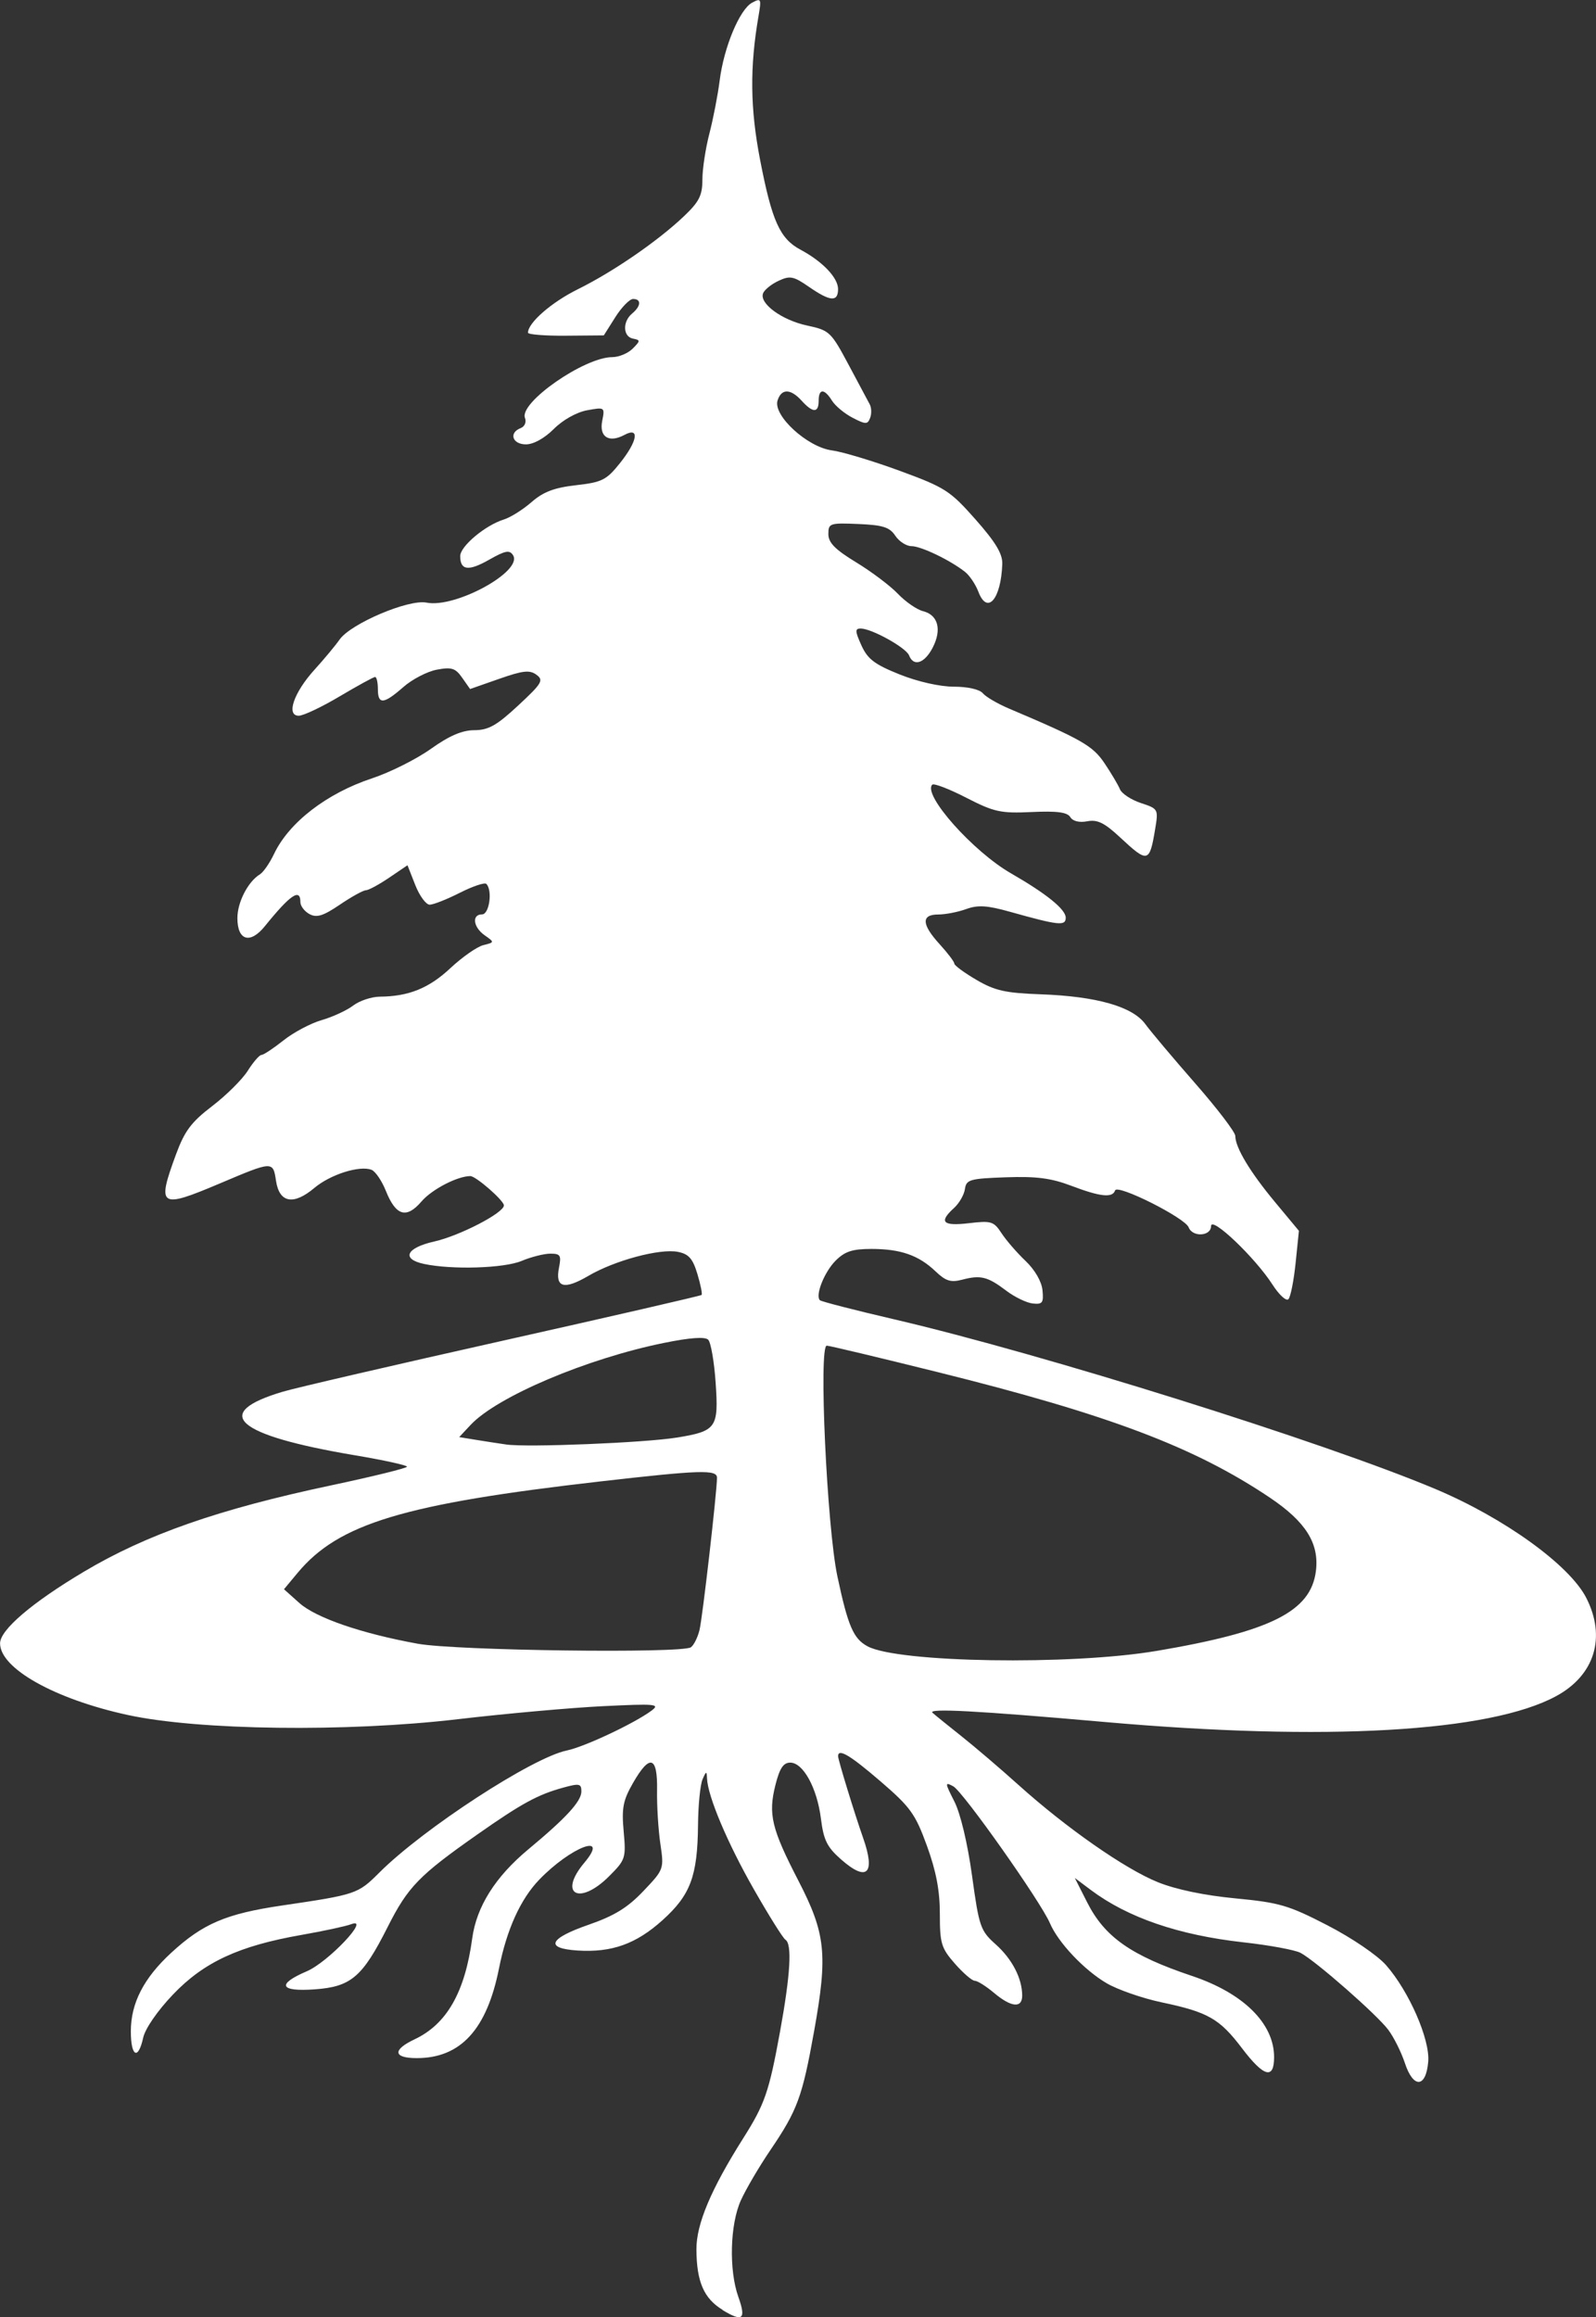 <?xml version="1.0" encoding="UTF-8" standalone="no"?>
<!-- Created with Inkscape (http://www.inkscape.org/) -->

<svg
   width="55.785mm"
   height="80.956mm"
   viewBox="0 0 55.785 80.956"
   version="1.1"
   id="svg5"
   xml:space="preserve"
   xmlns:inkscape="http://www.inkscape.org/namespaces/inkscape"
   xmlns:sodipodi="http://sodipodi.sourceforge.net/DTD/sodipodi-0.dtd"
   xmlns="http://www.w3.org/2000/svg"
   xmlns:svg="http://www.w3.org/2000/svg"><rect x="0" y="0" width="55.785" height="80.956" fill="#333333" stroke="none"/><sodipodi:namedview
     id="namedview7"
     pagecolor="#ffffff"
     bordercolor="#000000"
     borderopacity="0.25"
     inkscape:showpageshadow="2"
     inkscape:pageopacity="0.0"
     inkscape:pagecheckerboard="0"
     inkscape:deskcolor="#d1d1d1"
     inkscape:document-units="mm"
     showgrid="false" /><defs
     id="defs2" /><g
     inkscape:label="Layer 1"
     inkscape:groupmode="layer"
     id="layer1"
     transform="translate(-72.363,-119.667)"><path
       style="fill:#ffffff;stroke-width:0.169"
       d="m 97.62,200.373 c -0.655,-0.398 -0.908,-0.981 -0.915,-2.108 -0.006,-0.886 0.507,-2.104 1.64,-3.895 0.751,-1.187 0.898,-1.613 1.282,-3.716 0.364,-1.997 0.427,-3.067 0.188,-3.215 -0.083,-0.051 -0.58,-0.845 -1.105,-1.765 -0.92,-1.611 -1.61,-3.245 -1.635,-3.873 -0.01,-0.262 -0.031,-0.257 -0.157,0.038 -0.08,0.186 -0.151,0.901 -0.157,1.589 -0.017,1.79 -0.263,2.45 -1.243,3.331 -0.925,0.832 -1.776,1.135 -2.969,1.058 -1.153,-0.074 -1.005,-0.417 0.39,-0.901 0.899,-0.312 1.361,-0.596 1.911,-1.175 0.721,-0.758 0.725,-0.769 0.594,-1.655 -0.072,-0.491 -0.124,-1.33 -0.115,-1.866 0.021,-1.2 -0.253,-1.282 -0.842,-0.254 -0.347,0.606 -0.399,0.873 -0.325,1.69 0.084,0.933 0.065,0.993 -0.509,1.566 -1.042,1.042 -1.794,0.631 -0.865,-0.473 0.903,-1.074 -0.466,-0.559 -1.577,0.593 -0.655,0.679 -1.135,1.737 -1.407,3.102 -0.425,2.133 -1.342,3.133 -2.875,3.133 -0.823,0 -0.855,-0.289 -0.075,-0.657 1.124,-0.53 1.758,-1.64 2.014,-3.524 0.151,-1.113 0.808,-2.155 1.963,-3.115 1.326,-1.102 1.853,-1.677 1.853,-2.022 0,-0.273 -0.07,-0.288 -0.635,-0.133 -0.891,0.245 -1.454,0.552 -3.001,1.637 -2.04,1.431 -2.428,1.831 -3.133,3.228 -0.884,1.753 -1.279,2.091 -2.547,2.183 -1.231,0.089 -1.348,-0.175 -0.28,-0.632 0.751,-0.322 2.253,-1.913 1.551,-1.644 -0.186,0.071 -0.966,0.239 -1.735,0.374 -2.188,0.382 -3.414,0.95 -4.494,2.082 -0.542,0.568 -0.974,1.193 -1.043,1.512 -0.175,0.796 -0.431,0.661 -0.431,-0.226 0,-0.982 0.45,-1.857 1.408,-2.74 1.108,-1.021 1.918,-1.367 3.873,-1.655 2.596,-0.382 2.655,-0.402 3.4,-1.146 1.539,-1.539 5.356,-4.025 6.559,-4.271 0.616,-0.126 2.359,-0.946 2.958,-1.391 0.312,-0.232 0.151,-0.247 -1.694,-0.157 -1.121,0.055 -3.407,0.26 -5.08,0.456 -3.89,0.456 -9.065,0.389 -11.535,-0.149 -2.554,-0.556 -4.46,-1.626 -4.46,-2.503 0,-0.469 1.117,-1.423 2.93,-2.502 2.187,-1.302 4.715,-2.185 8.627,-3.014 1.467,-0.311 2.667,-0.606 2.667,-0.656 2e-4,-0.05 -0.819,-0.23 -1.82,-0.398 -4.183,-0.705 -5.05,-1.471 -2.517,-2.223 0.458,-0.136 3.926,-0.939 7.706,-1.785 3.78,-0.846 6.897,-1.563 6.928,-1.594 0.031,-0.031 -0.035,-0.361 -0.147,-0.733 -0.161,-0.536 -0.302,-0.697 -0.678,-0.772 -0.629,-0.126 -2.208,0.297 -3.132,0.838 -0.854,0.5 -1.167,0.412 -1.027,-0.289 0.085,-0.427 0.048,-0.487 -0.301,-0.487 -0.219,0 -0.672,0.114 -1.006,0.254 -0.617,0.258 -2.438,0.314 -3.413,0.105 -0.802,-0.171 -0.623,-0.562 0.358,-0.783 0.892,-0.201 2.436,-1.001 2.436,-1.262 0,-0.17 -0.978,-1.024 -1.173,-1.024 -0.45,0 -1.345,0.464 -1.706,0.885 -0.528,0.616 -0.897,0.507 -1.247,-0.368 -0.141,-0.353 -0.367,-0.684 -0.501,-0.736 -0.419,-0.161 -1.438,0.162 -1.997,0.632 -0.73,0.615 -1.224,0.525 -1.341,-0.244 -0.106,-0.7 -0.104,-0.7 -1.971,0.091 -2.099,0.889 -2.202,0.821 -1.527,-1.014 0.304,-0.825 0.534,-1.132 1.268,-1.693 0.493,-0.377 1.053,-0.933 1.244,-1.236 0.191,-0.303 0.406,-0.55 0.477,-0.55 0.071,0 0.417,-0.229 0.769,-0.508 0.352,-0.28 0.953,-0.599 1.336,-0.709 0.383,-0.111 0.878,-0.339 1.1,-0.508 0.222,-0.169 0.641,-0.308 0.931,-0.311 1.007,-0.008 1.717,-0.294 2.466,-0.995 0.414,-0.388 0.933,-0.75 1.151,-0.805 0.396,-0.099 0.396,-0.101 0.051,-0.343 -0.404,-0.283 -0.462,-0.732 -0.093,-0.732 0.254,0 0.372,-0.842 0.149,-1.065 -0.058,-0.058 -0.474,0.082 -0.926,0.31 -0.451,0.229 -0.926,0.416 -1.054,0.416 -0.129,0 -0.356,-0.31 -0.505,-0.689 l -0.271,-0.689 -0.641,0.435 c -0.352,0.239 -0.718,0.437 -0.813,0.439 -0.095,0.002 -0.505,0.228 -0.911,0.504 -0.581,0.394 -0.807,0.464 -1.058,0.33 -0.176,-0.094 -0.32,-0.283 -0.32,-0.419 0,-0.5 -0.35,-0.263 -1.241,0.839 -0.515,0.638 -0.961,0.507 -0.961,-0.282 0,-0.555 0.371,-1.275 0.789,-1.53 0.119,-0.073 0.339,-0.391 0.49,-0.708 0.524,-1.104 1.844,-2.122 3.431,-2.646 0.623,-0.206 1.545,-0.668 2.049,-1.026 0.649,-0.462 1.094,-0.653 1.524,-0.655 0.494,-0.002 0.78,-0.164 1.533,-0.864 0.834,-0.775 0.897,-0.882 0.636,-1.073 -0.237,-0.174 -0.473,-0.148 -1.304,0.144 l -1.015,0.355 -0.277,-0.395 c -0.235,-0.336 -0.368,-0.378 -0.886,-0.281 -0.335,0.063 -0.862,0.336 -1.171,0.608 -0.688,0.604 -0.889,0.62 -0.889,0.07 0,-0.233 -0.044,-0.423 -0.097,-0.423 -0.054,0 -0.61,0.305 -1.238,0.677 -0.627,0.373 -1.27,0.677 -1.43,0.677 -0.452,0 -0.175,-0.81 0.551,-1.609 0.338,-0.373 0.732,-0.846 0.875,-1.051 0.388,-0.557 2.413,-1.418 3.04,-1.292 1.008,0.202 3.378,-1.096 3.024,-1.656 -0.121,-0.191 -0.271,-0.164 -0.832,0.155 -0.727,0.413 -1.015,0.377 -1.015,-0.124 0,-0.344 0.872,-1.075 1.524,-1.279 0.233,-0.072 0.669,-0.346 0.969,-0.608 0.412,-0.359 0.794,-0.504 1.554,-0.59 0.905,-0.102 1.062,-0.18 1.528,-0.761 0.624,-0.776 0.71,-1.288 0.168,-0.998 -0.547,0.293 -0.892,0.074 -0.779,-0.493 0.095,-0.474 0.087,-0.479 -0.53,-0.366 -0.368,0.068 -0.847,0.337 -1.163,0.653 -0.326,0.326 -0.709,0.538 -0.974,0.538 -0.475,0 -0.607,-0.406 -0.185,-0.568 0.143,-0.055 0.208,-0.209 0.151,-0.357 -0.205,-0.535 2.077,-2.123 3.051,-2.123 0.229,0 0.55,-0.133 0.713,-0.296 0.274,-0.274 0.275,-0.3 0.012,-0.351 -0.353,-0.068 -0.371,-0.594 -0.03,-0.877 0.312,-0.259 0.329,-0.508 0.034,-0.508 -0.121,0 -0.401,0.286 -0.622,0.636 l -0.402,0.636 -1.325,0.011 c -0.729,0.006 -1.325,-0.041 -1.325,-0.105 0,-0.347 0.822,-1.063 1.744,-1.519 1.235,-0.61 2.797,-1.685 3.705,-2.548 0.536,-0.51 0.647,-0.729 0.647,-1.283 0,-0.367 0.11,-1.09 0.244,-1.606 0.134,-0.516 0.296,-1.351 0.36,-1.856 0.146,-1.162 0.698,-2.486 1.134,-2.719 0.315,-0.168 0.328,-0.139 0.223,0.472 -0.308,1.786 -0.292,3.222 0.056,5.021 0.413,2.136 0.691,2.754 1.414,3.139 0.769,0.411 1.311,0.978 1.311,1.375 0,0.458 -0.274,0.437 -1.016,-0.077 -0.54,-0.374 -0.663,-0.399 -1.064,-0.212 -0.25,0.116 -0.493,0.313 -0.541,0.436 -0.139,0.356 0.658,0.939 1.541,1.127 0.778,0.166 0.833,0.218 1.442,1.358 0.348,0.652 0.684,1.281 0.746,1.397 0.062,0.116 0.068,0.329 0.013,0.472 -0.089,0.233 -0.153,0.233 -0.613,-0.005 -0.282,-0.146 -0.607,-0.415 -0.721,-0.599 -0.267,-0.428 -0.465,-0.426 -0.465,0.005 0,0.431 -0.203,0.431 -0.593,0 -0.388,-0.429 -0.71,-0.432 -0.844,-0.009 -0.165,0.521 1.038,1.627 1.895,1.742 0.374,0.05 1.443,0.372 2.377,0.715 1.588,0.583 1.758,0.693 2.649,1.7 0.703,0.796 0.947,1.202 0.934,1.555 -0.043,1.231 -0.524,1.79 -0.835,0.971 -0.097,-0.256 -0.307,-0.569 -0.467,-0.695 -0.515,-0.408 -1.537,-0.899 -1.871,-0.899 -0.179,0 -0.434,-0.164 -0.567,-0.365 -0.198,-0.298 -0.434,-0.373 -1.291,-0.409 -0.999,-0.042 -1.048,-0.025 -1.048,0.352 0,0.301 0.234,0.539 0.974,0.989 0.536,0.326 1.192,0.82 1.458,1.099 0.266,0.279 0.661,0.551 0.878,0.606 0.527,0.132 0.662,0.645 0.336,1.275 -0.284,0.55 -0.669,0.676 -0.825,0.27 -0.104,-0.27 -1.309,-0.939 -1.692,-0.939 -0.202,0 -0.198,0.093 0.026,0.588 0.218,0.481 0.462,0.666 1.336,1.016 0.631,0.253 1.407,0.428 1.893,0.428 0.484,0 0.902,0.094 1.013,0.228 0.104,0.125 0.513,0.365 0.91,0.534 2.555,1.084 2.933,1.3 3.345,1.912 0.233,0.346 0.475,0.754 0.539,0.908 0.063,0.154 0.393,0.371 0.732,0.483 0.608,0.201 0.615,0.213 0.5,0.906 -0.196,1.185 -0.255,1.199 -1.219,0.301 -0.553,-0.516 -0.799,-0.637 -1.154,-0.569 -0.279,0.053 -0.505,-0.002 -0.594,-0.146 -0.106,-0.171 -0.462,-0.218 -1.349,-0.177 -1.087,0.05 -1.311,0.001 -2.289,-0.501 -0.596,-0.306 -1.13,-0.511 -1.186,-0.455 -0.346,0.346 1.419,2.332 2.753,3.099 1.24,0.713 1.912,1.257 1.912,1.549 0,0.297 -0.245,0.271 -1.945,-0.206 -0.802,-0.225 -1.123,-0.245 -1.536,-0.095 -0.287,0.104 -0.726,0.189 -0.976,0.189 -0.601,0 -0.583,0.346 0.054,1.043 0.279,0.306 0.508,0.608 0.508,0.672 0,0.064 0.347,0.319 0.772,0.568 0.645,0.378 1.012,0.461 2.244,0.505 1.959,0.071 3.215,0.428 3.662,1.043 0.191,0.262 0.977,1.195 1.746,2.073 0.769,0.878 1.398,1.703 1.398,1.834 0,0.404 0.514,1.259 1.387,2.309 l 0.836,1.005 -0.115,1.121 c -0.063,0.616 -0.176,1.187 -0.251,1.267 -0.075,0.081 -0.325,-0.148 -0.557,-0.508 -0.606,-0.944 -2.148,-2.412 -2.148,-2.045 0,0.358 -0.648,0.395 -0.782,0.045 -0.128,-0.335 -2.495,-1.523 -2.572,-1.291 -0.089,0.269 -0.516,0.223 -1.533,-0.163 -0.702,-0.267 -1.221,-0.334 -2.286,-0.296 -1.262,0.045 -1.382,0.079 -1.43,0.412 -0.029,0.2 -0.2,0.497 -0.381,0.661 -0.542,0.491 -0.397,0.639 0.519,0.531 0.784,-0.093 0.87,-0.066 1.143,0.351 0.162,0.248 0.539,0.683 0.837,0.966 0.325,0.309 0.562,0.717 0.593,1.022 0.044,0.443 6.8e-4,0.503 -0.341,0.466 -0.216,-0.023 -0.635,-0.226 -0.931,-0.451 -0.645,-0.489 -0.892,-0.55 -1.536,-0.38 -0.396,0.104 -0.574,0.048 -0.931,-0.293 -0.589,-0.561 -1.22,-0.782 -2.239,-0.782 -0.666,0 -0.929,0.086 -1.252,0.409 -0.395,0.395 -0.72,1.213 -0.55,1.383 0.045,0.045 1.217,0.347 2.603,0.669 5.18,1.206 15.001,4.284 18.903,5.924 2.412,1.014 4.696,2.66 5.281,3.807 0.702,1.374 0.296,2.702 -1.051,3.432 -2.32,1.258 -8.052,1.586 -15.788,0.904 -4.448,-0.392 -6.196,-0.486 -6.011,-0.321 0.093,0.083 0.549,0.452 1.013,0.82 0.464,0.368 1.362,1.134 1.994,1.703 1.668,1.5 3.72,2.932 4.867,3.395 0.631,0.255 1.628,0.463 2.71,0.566 1.543,0.147 1.86,0.24 3.222,0.943 0.853,0.44 1.744,1.046 2.048,1.392 0.803,0.915 1.536,2.592 1.472,3.368 -0.076,0.92 -0.52,0.95 -0.815,0.054 -0.125,-0.38 -0.386,-0.903 -0.58,-1.163 -0.393,-0.527 -2.534,-2.405 -3.067,-2.69 -0.19,-0.102 -1.09,-0.268 -2.001,-0.369 -2.262,-0.252 -4.039,-0.862 -5.328,-1.827 l -0.562,-0.421 0.433,0.854 c 0.613,1.21 1.531,1.854 3.663,2.569 1.799,0.603 2.868,1.66 2.87,2.835 8.5e-4,0.797 -0.36,0.697 -1.124,-0.311 -0.78,-1.029 -1.184,-1.26 -2.8,-1.6 -0.676,-0.142 -1.545,-0.444 -1.931,-0.67 -0.784,-0.46 -1.693,-1.421 -1.98,-2.096 -0.32,-0.75 -3.04,-4.602 -3.379,-4.783 -0.298,-0.16 -0.296,-0.127 0.038,0.529 0.213,0.418 0.462,1.461 0.618,2.593 0.247,1.793 0.292,1.921 0.83,2.402 0.574,0.514 0.923,1.189 0.923,1.789 0,0.448 -0.383,0.411 -0.985,-0.096 -0.277,-0.233 -0.579,-0.423 -0.673,-0.423 -0.093,0 -0.406,-0.269 -0.695,-0.599 -0.476,-0.543 -0.525,-0.705 -0.525,-1.736 5.1e-4,-0.811 -0.129,-1.494 -0.452,-2.382 -0.405,-1.113 -0.576,-1.35 -1.614,-2.244 -1.075,-0.925 -1.491,-1.172 -1.491,-0.884 0,0.125 0.582,2.023 0.873,2.848 0.443,1.256 0.143,1.557 -0.762,0.763 -0.497,-0.436 -0.616,-0.677 -0.711,-1.432 -0.134,-1.069 -0.619,-1.956 -1.072,-1.956 -0.241,0 -0.371,0.197 -0.519,0.785 -0.256,1.018 -0.135,1.524 0.799,3.331 0.959,1.855 1.036,2.58 0.556,5.255 -0.416,2.319 -0.582,2.769 -1.536,4.175 -0.386,0.568 -0.847,1.353 -1.025,1.745 -0.382,0.842 -0.424,2.439 -0.088,3.38 0.278,0.78 0.151,0.884 -0.555,0.455 z m 15.155,-23.021 c 4.004,-0.677 5.407,-1.379 5.583,-2.794 0.12,-0.966 -0.353,-1.719 -1.608,-2.563 -2.632,-1.768 -5.631,-2.901 -11.612,-4.387 -2.045,-0.508 -3.789,-0.924 -3.877,-0.924 -0.288,0 0.005,6.342 0.372,8.064 0.371,1.74 0.56,2.177 1.056,2.442 1.066,0.571 7.095,0.667 10.087,0.161 z m -16.265,-0.129 c 0.102,-0.068 0.238,-0.34 0.303,-0.603 0.105,-0.429 0.606,-4.796 0.611,-5.321 0.002,-0.289 -0.584,-0.271 -4.062,0.127 -6.884,0.786 -9.163,1.474 -10.597,3.197 l -0.476,0.572 0.537,0.48 c 0.582,0.52 2.173,1.067 4.141,1.424 1.33,0.241 9.216,0.343 9.544,0.124 z m -0.503,-7.325 c 1.4,-0.228 1.478,-0.337 1.37,-1.917 -0.05,-0.734 -0.167,-1.411 -0.26,-1.504 -0.112,-0.112 -0.63,-0.075 -1.541,0.11 -2.702,0.547 -5.834,1.875 -6.763,2.865 l -0.4,0.427 0.569,0.093 c 0.313,0.051 0.798,0.126 1.077,0.166 0.736,0.106 4.84,-0.061 5.948,-0.241 z"
       id="path348"
       inkscape:export-filename="BD-LOGO.svg"
       inkscape:export-xdpi="96"
       inkscape:export-ydpi="96" /></g></svg>
